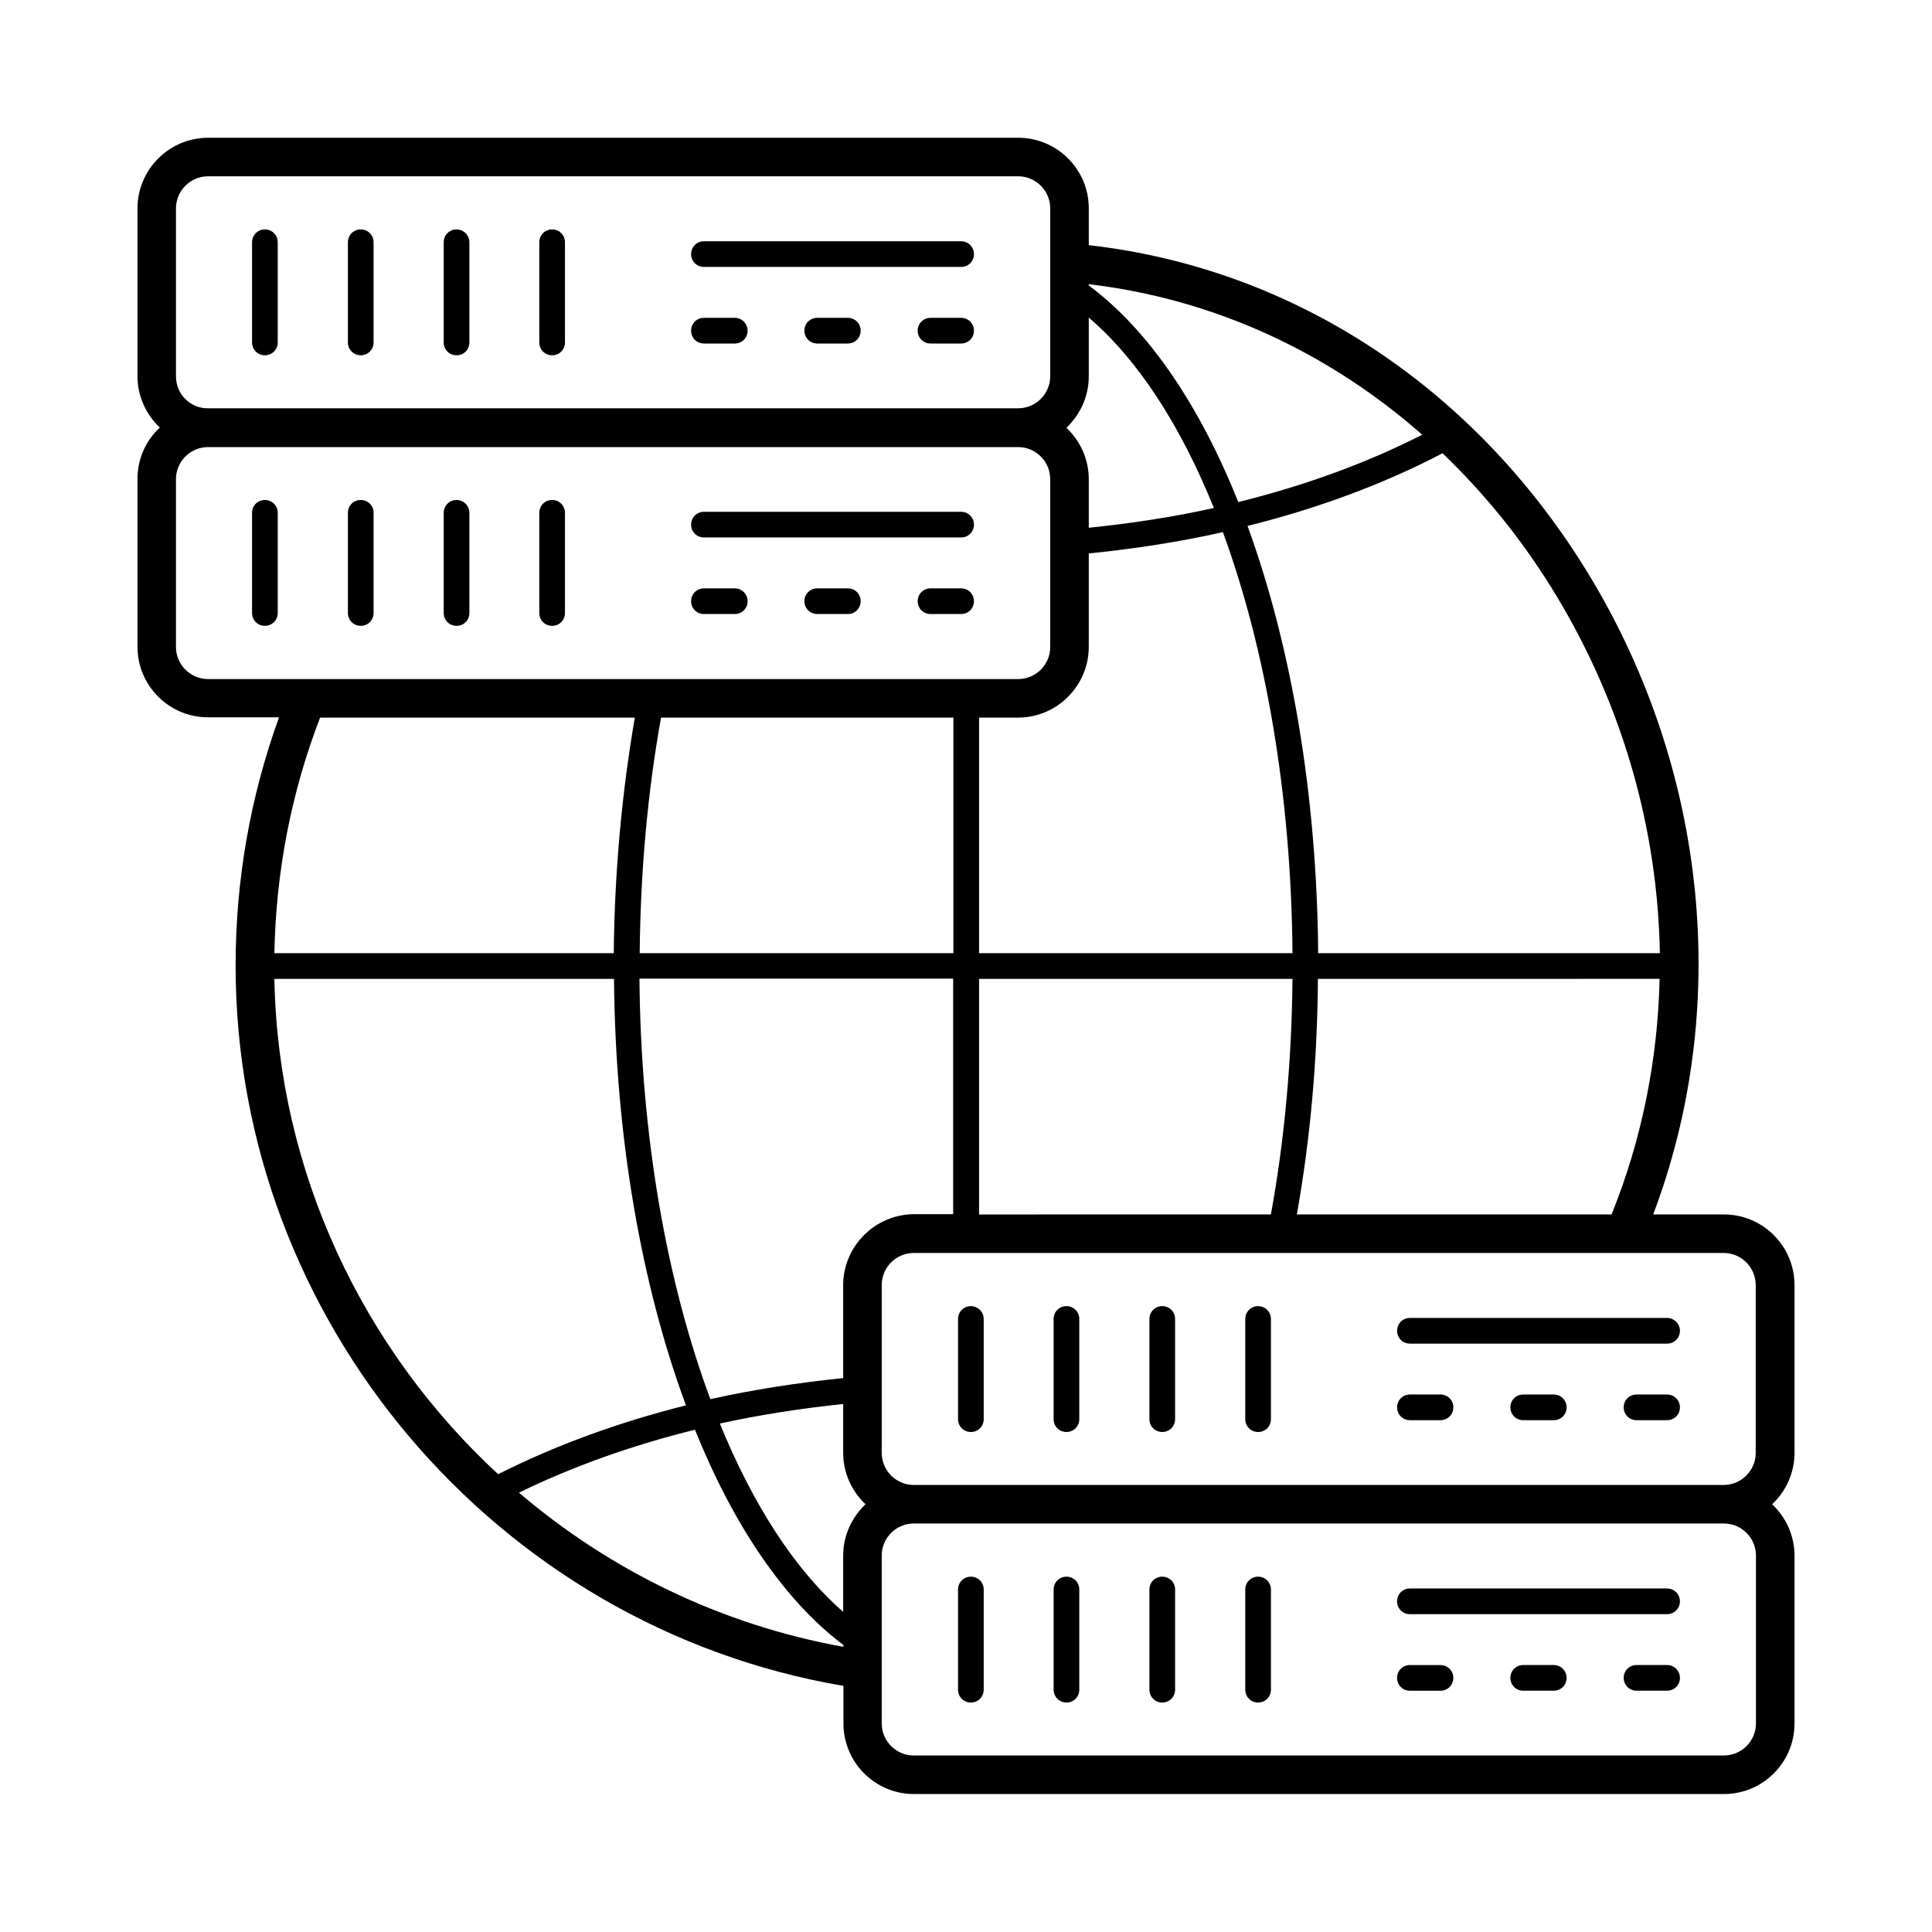 <?xml version="1.0" encoding="UTF-8"?>
<!-- Uploaded to: SVG Repo, www.svgrepo.com, Generator: SVG Repo Mixer Tools -->
<svg fill="#000000" width="800px" height="800px" version="1.1" viewBox="144 144 512 512" xmlns="http://www.w3.org/2000/svg">
 <g>
  <path d="m585.8 513.56h-8.102c-1.906 0-3.402 1.496-3.402 3.402s1.496 3.402 3.402 3.402h8.102c1.906 0 3.402-1.496 3.402-3.402 0-1.902-1.566-3.402-3.402-3.402z"/>
  <path d="m555.77 513.56h-8.102c-1.906 0-3.402 1.496-3.402 3.402s1.496 3.402 3.402 3.402h8.102c1.906 0 3.402-1.496 3.402-3.402 0.004-1.902-1.562-3.402-3.402-3.402z"/>
  <path d="m525.75 513.56h-8.102c-1.906 0-3.402 1.496-3.402 3.402s1.496 3.402 3.402 3.402h8.102c1.906 0 3.402-1.496 3.402-3.402 0.004-1.902-1.496-3.402-3.402-3.402z"/>
  <path d="m585.8 493.27h-68.152c-1.906 0-3.402 1.496-3.402 3.402s1.496 3.402 3.402 3.402h68.152c1.906 0 3.402-1.496 3.402-3.402 0-1.902-1.566-3.402-3.402-3.402z"/>
  <path d="m401.29 490.14c-1.906 0-3.402 1.496-3.402 3.402v26.551c0 1.906 1.496 3.402 3.402 3.402s3.402-1.496 3.402-3.402v-26.551c0-1.906-1.566-3.402-3.402-3.402z"/>
  <path d="m426.62 490.14c-1.906 0-3.402 1.496-3.402 3.402v26.551c0 1.906 1.496 3.402 3.402 3.402s3.402-1.496 3.402-3.402v-26.551c0.004-1.906-1.496-3.402-3.402-3.402z"/>
  <path d="m452.01 490.14c-1.906 0-3.402 1.496-3.402 3.402v26.551c0 1.906 1.496 3.402 3.402 3.402s3.402-1.496 3.402-3.402v-26.551c0.004-1.906-1.496-3.402-3.402-3.402z"/>
  <path d="m477.41 490.14c-1.906 0-3.402 1.496-3.402 3.402v26.551c0 1.906 1.496 3.402 3.402 3.402s3.402-1.496 3.402-3.402v-26.551c0.004-1.906-1.562-3.402-3.402-3.402z"/>
  <path d="m585.8 585.25h-8.102c-1.906 0-3.402 1.496-3.402 3.402s1.496 3.402 3.402 3.402h8.102c1.906 0 3.402-1.496 3.402-3.402 0-1.902-1.566-3.402-3.402-3.402z"/>
  <path d="m555.77 585.25h-8.102c-1.906 0-3.402 1.496-3.402 3.402s1.496 3.402 3.402 3.402h8.102c1.906 0 3.402-1.496 3.402-3.402 0.004-1.902-1.562-3.402-3.402-3.402z"/>
  <path d="m517.64 592.06h8.102c1.906 0 3.402-1.496 3.402-3.402s-1.496-3.402-3.402-3.402h-8.102c-1.906 0-3.402 1.496-3.402 3.402s1.496 3.402 3.402 3.402z"/>
  <path d="m517.64 571.77h68.152c1.906 0 3.402-1.496 3.402-3.402s-1.496-3.402-3.402-3.402l-68.152-0.004c-1.906 0-3.402 1.496-3.402 3.402 0 1.91 1.496 3.406 3.402 3.406z"/>
  <path d="m401.29 595.19c1.906 0 3.402-1.496 3.402-3.402v-26.551c0-1.906-1.496-3.402-3.402-3.402s-3.402 1.496-3.402 3.402v26.551c-0.004 1.902 1.496 3.402 3.402 3.402z"/>
  <path d="m426.62 595.19c1.906 0 3.402-1.496 3.402-3.402v-26.551c0-1.906-1.496-3.402-3.402-3.402s-3.402 1.496-3.402 3.402v26.551c0 1.902 1.566 3.402 3.402 3.402z"/>
  <path d="m452.01 595.19c1.906 0 3.402-1.496 3.402-3.402v-26.551c0-1.906-1.496-3.402-3.402-3.402s-3.402 1.496-3.402 3.402v26.551c0 1.902 1.496 3.402 3.402 3.402z"/>
  <path d="m477.41 595.19c1.906 0 3.402-1.496 3.402-3.402v-26.551c0-1.906-1.496-3.402-3.402-3.402s-3.402 1.496-3.402 3.402v26.551c0 1.902 1.496 3.402 3.402 3.402z"/>
  <path d="m398.7 228.23h-8.102c-1.906 0-3.402 1.496-3.402 3.402s1.496 3.402 3.402 3.402h8.102c1.906 0 3.402-1.496 3.402-3.402 0.004-1.906-1.496-3.402-3.402-3.402z"/>
  <path d="m368.68 228.23h-8.102c-1.906 0-3.402 1.496-3.402 3.402s1.496 3.402 3.402 3.402h8.102c1.906 0 3.402-1.496 3.402-3.402 0.004-1.906-1.496-3.402-3.402-3.402z"/>
  <path d="m338.72 228.23h-8.168c-1.906 0-3.402 1.496-3.402 3.402s1.496 3.402 3.402 3.402l8.168 0.004c1.906 0 3.402-1.496 3.402-3.402 0.004-1.91-1.562-3.406-3.402-3.406z"/>
  <path d="m398.7 207.94h-68.148c-1.906 0-3.402 1.496-3.402 3.402s1.496 3.402 3.402 3.402h68.152c1.906 0 3.402-1.496 3.402-3.402 0-1.902-1.5-3.402-3.406-3.402z"/>
  <path d="m214.2 204.8c-1.906 0-3.402 1.496-3.402 3.402v26.551c0 1.906 1.496 3.402 3.402 3.402s3.402-1.496 3.402-3.402v-26.551c0-1.902-1.496-3.402-3.402-3.402z"/>
  <path d="m239.6 204.8c-1.906 0-3.402 1.496-3.402 3.402v26.551c0 1.906 1.496 3.402 3.402 3.402s3.402-1.496 3.402-3.402v-26.551c0-1.902-1.496-3.402-3.402-3.402z"/>
  <path d="m264.99 204.8c-1.906 0-3.402 1.496-3.402 3.402v26.551c0 1.906 1.496 3.402 3.402 3.402s3.402-1.496 3.402-3.402v-26.551c0-1.902-1.566-3.402-3.402-3.402z"/>
  <path d="m290.32 204.8c-1.906 0-3.402 1.496-3.402 3.402v26.551c0 1.906 1.496 3.402 3.402 3.402s3.402-1.496 3.402-3.402v-26.551c0.004-1.902-1.496-3.402-3.402-3.402z"/>
  <path d="m398.7 299.92h-8.102c-1.906 0-3.402 1.496-3.402 3.402s1.496 3.402 3.402 3.402h8.102c1.906 0 3.402-1.496 3.402-3.402 0.004-1.906-1.496-3.402-3.402-3.402z"/>
  <path d="m368.68 299.92h-8.102c-1.906 0-3.402 1.496-3.402 3.402s1.496 3.402 3.402 3.402h8.102c1.906 0 3.402-1.496 3.402-3.402 0.004-1.906-1.496-3.402-3.402-3.402z"/>
  <path d="m338.72 299.92h-8.168c-1.906 0-3.402 1.496-3.402 3.402s1.496 3.402 3.402 3.402l8.168 0.004c1.906 0 3.402-1.496 3.402-3.402 0.004-1.91-1.562-3.406-3.402-3.406z"/>
  <path d="m398.7 279.63h-68.148c-1.906 0-3.402 1.496-3.402 3.402s1.496 3.402 3.402 3.402h68.152c1.906 0 3.402-1.496 3.402-3.402s-1.5-3.402-3.406-3.402z"/>
  <path d="m214.2 276.5c-1.906 0-3.402 1.496-3.402 3.402v26.551c0 1.906 1.496 3.402 3.402 3.402s3.402-1.496 3.402-3.402v-26.551c0-1.902-1.496-3.402-3.402-3.402z"/>
  <path d="m239.6 276.5c-1.906 0-3.402 1.496-3.402 3.402v26.551c0 1.906 1.496 3.402 3.402 3.402s3.402-1.496 3.402-3.402v-26.551c0-1.902-1.496-3.402-3.402-3.402z"/>
  <path d="m264.99 276.5c-1.906 0-3.402 1.496-3.402 3.402v26.551c0 1.906 1.496 3.402 3.402 3.402s3.402-1.496 3.402-3.402v-26.551c0-1.902-1.566-3.402-3.402-3.402z"/>
  <path d="m290.32 276.5c-1.906 0-3.402 1.496-3.402 3.402v26.551c0 1.906 1.496 3.402 3.402 3.402s3.402-1.496 3.402-3.402v-26.551c0.004-1.902-1.496-3.402-3.402-3.402z"/>
  <path d="m619.56 529.02v-44.457c0-10.348-8.375-18.723-18.723-18.723h-18.723c20.562-54.398 14.57-116.96-16.613-168.84-30.09-49.977-78.359-81.836-132.96-88.031v-9.738c0-10.348-8.375-18.723-18.723-18.723h-214.66c-10.348 0-18.723 8.441-18.723 18.723v44.457c0 5.379 2.316 10.211 5.922 13.617-3.676 3.402-5.922 8.238-5.922 13.617v44.457c0 10.348 8.375 18.723 18.723 18.723h18.789c-7.625 21.039-11.508 43.164-11.508 65.836 0 93.953 68.969 175.18 161.08 190.84v9.941c0 10.348 8.375 18.723 18.723 18.723h214.6c10.348 0 18.723-8.375 18.723-18.723v-44.457c0-5.379-2.316-10.211-5.922-13.617 3.609-3.406 5.922-8.238 5.922-13.617zm-131.88-63.18c3.539-19.879 5.445-40.848 5.582-62.43l90.551-0.004c-0.477 21.379-4.699 42.551-12.73 62.43zm-120.23 90.41v14.91c-12.867-11.234-23.965-28.527-32.68-49.906 10.555-2.316 21.516-4.016 32.68-5.176v12.938c0 5.379 2.316 10.211 5.922 13.617-3.609 3.473-5.922 8.238-5.922 13.617zm0-71.688v24.645c-12.051 1.227-23.828 3.062-35.199 5.582-11.574-31.113-18.449-69.922-18.789-111.45h83.129v62.43h-10.418c-10.281 0.07-18.723 8.512-18.723 18.793zm29.207-150.39v62.43h-83.129c0.203-21.379 2.043-42.348 5.652-62.43zm35.879-90.414v-15.59c13.07 11.164 24.305 28.594 33.156 50.449-10.688 2.383-21.785 4.086-33.156 5.242v-12.867c0-5.379-2.316-10.211-5.922-13.617 3.606-3.473 5.922-8.238 5.922-13.617zm0 71.691v-24.781c12.188-1.227 24.102-3.062 35.539-5.652 11.371 30.977 18.109 69.715 18.449 111.59h-83.059v-62.43h10.348c10.281 0 18.723-8.445 18.723-18.723zm-29.07 87.961h83.059c-0.203 21.648-2.109 42.621-5.719 62.43l-77.34 0.004zm153.25-101.1c17.496 29.141 26.621 61.82 27.164 94.293h-90.547c-0.34-42.211-7.148-81.496-18.723-113.22 18.789-4.699 36.219-11.164 51.676-19.266 11.504 11.031 21.785 23.762 30.43 38.195zm-35.809-43.098c-14.707 7.488-31.113 13.48-48.746 17.836-10.281-25.668-23.828-45.684-39.625-57.395v-0.34c32.883 3.883 63.316 17.84 88.371 39.898zm-330.27-15.453v-44.527c0-4.699 3.812-8.512 8.512-8.512h214.66c4.699 0 8.512 3.812 8.512 8.512v44.457c0 4.699-3.812 8.512-8.512 8.512h-214.66c-4.699 0.07-8.512-3.746-8.512-8.441zm0 71.691v-44.457c0-4.699 3.812-8.512 8.512-8.512h214.66c4.699 0 8.512 3.812 8.512 8.512v44.457c0 4.699-3.812 8.512-8.512 8.512l-214.66-0.004c-4.699 0-8.512-3.812-8.512-8.508zm121.6 18.723c-3.473 20.152-5.379 41.121-5.582 62.43h-89.938c0.41-21.516 4.426-42.484 12.117-62.43zm-95.52 69.238h90.004c0.34 41.871 7.285 81.223 19.062 113.02-17.906 4.492-34.652 10.621-49.77 18.246-35.809-33.086-58.344-80.062-59.297-131.26zm64.812 136.16c14.23-6.945 29.887-12.527 46.637-16.68 10.211 25.328 23.691 45.273 39.352 57.055v0.477c-32.543-5.856-61.957-20.359-85.988-40.852zm327.82 16.68v44.457c0 4.699-3.812 8.512-8.512 8.512h-214.66c-4.699 0-8.512-3.812-8.512-8.512v-44.457c0-4.699 3.812-8.512 8.512-8.512l214.66 0.004c4.699 0 8.512 3.812 8.512 8.508zm-223.17-18.723c-4.699 0-8.512-3.812-8.512-8.512v-44.457c0-4.699 3.812-8.512 8.512-8.512h214.59c4.699 0 8.512 3.812 8.512 8.512v44.457c0 4.699-3.812 8.512-8.512 8.512z"/>
 </g>
</svg>